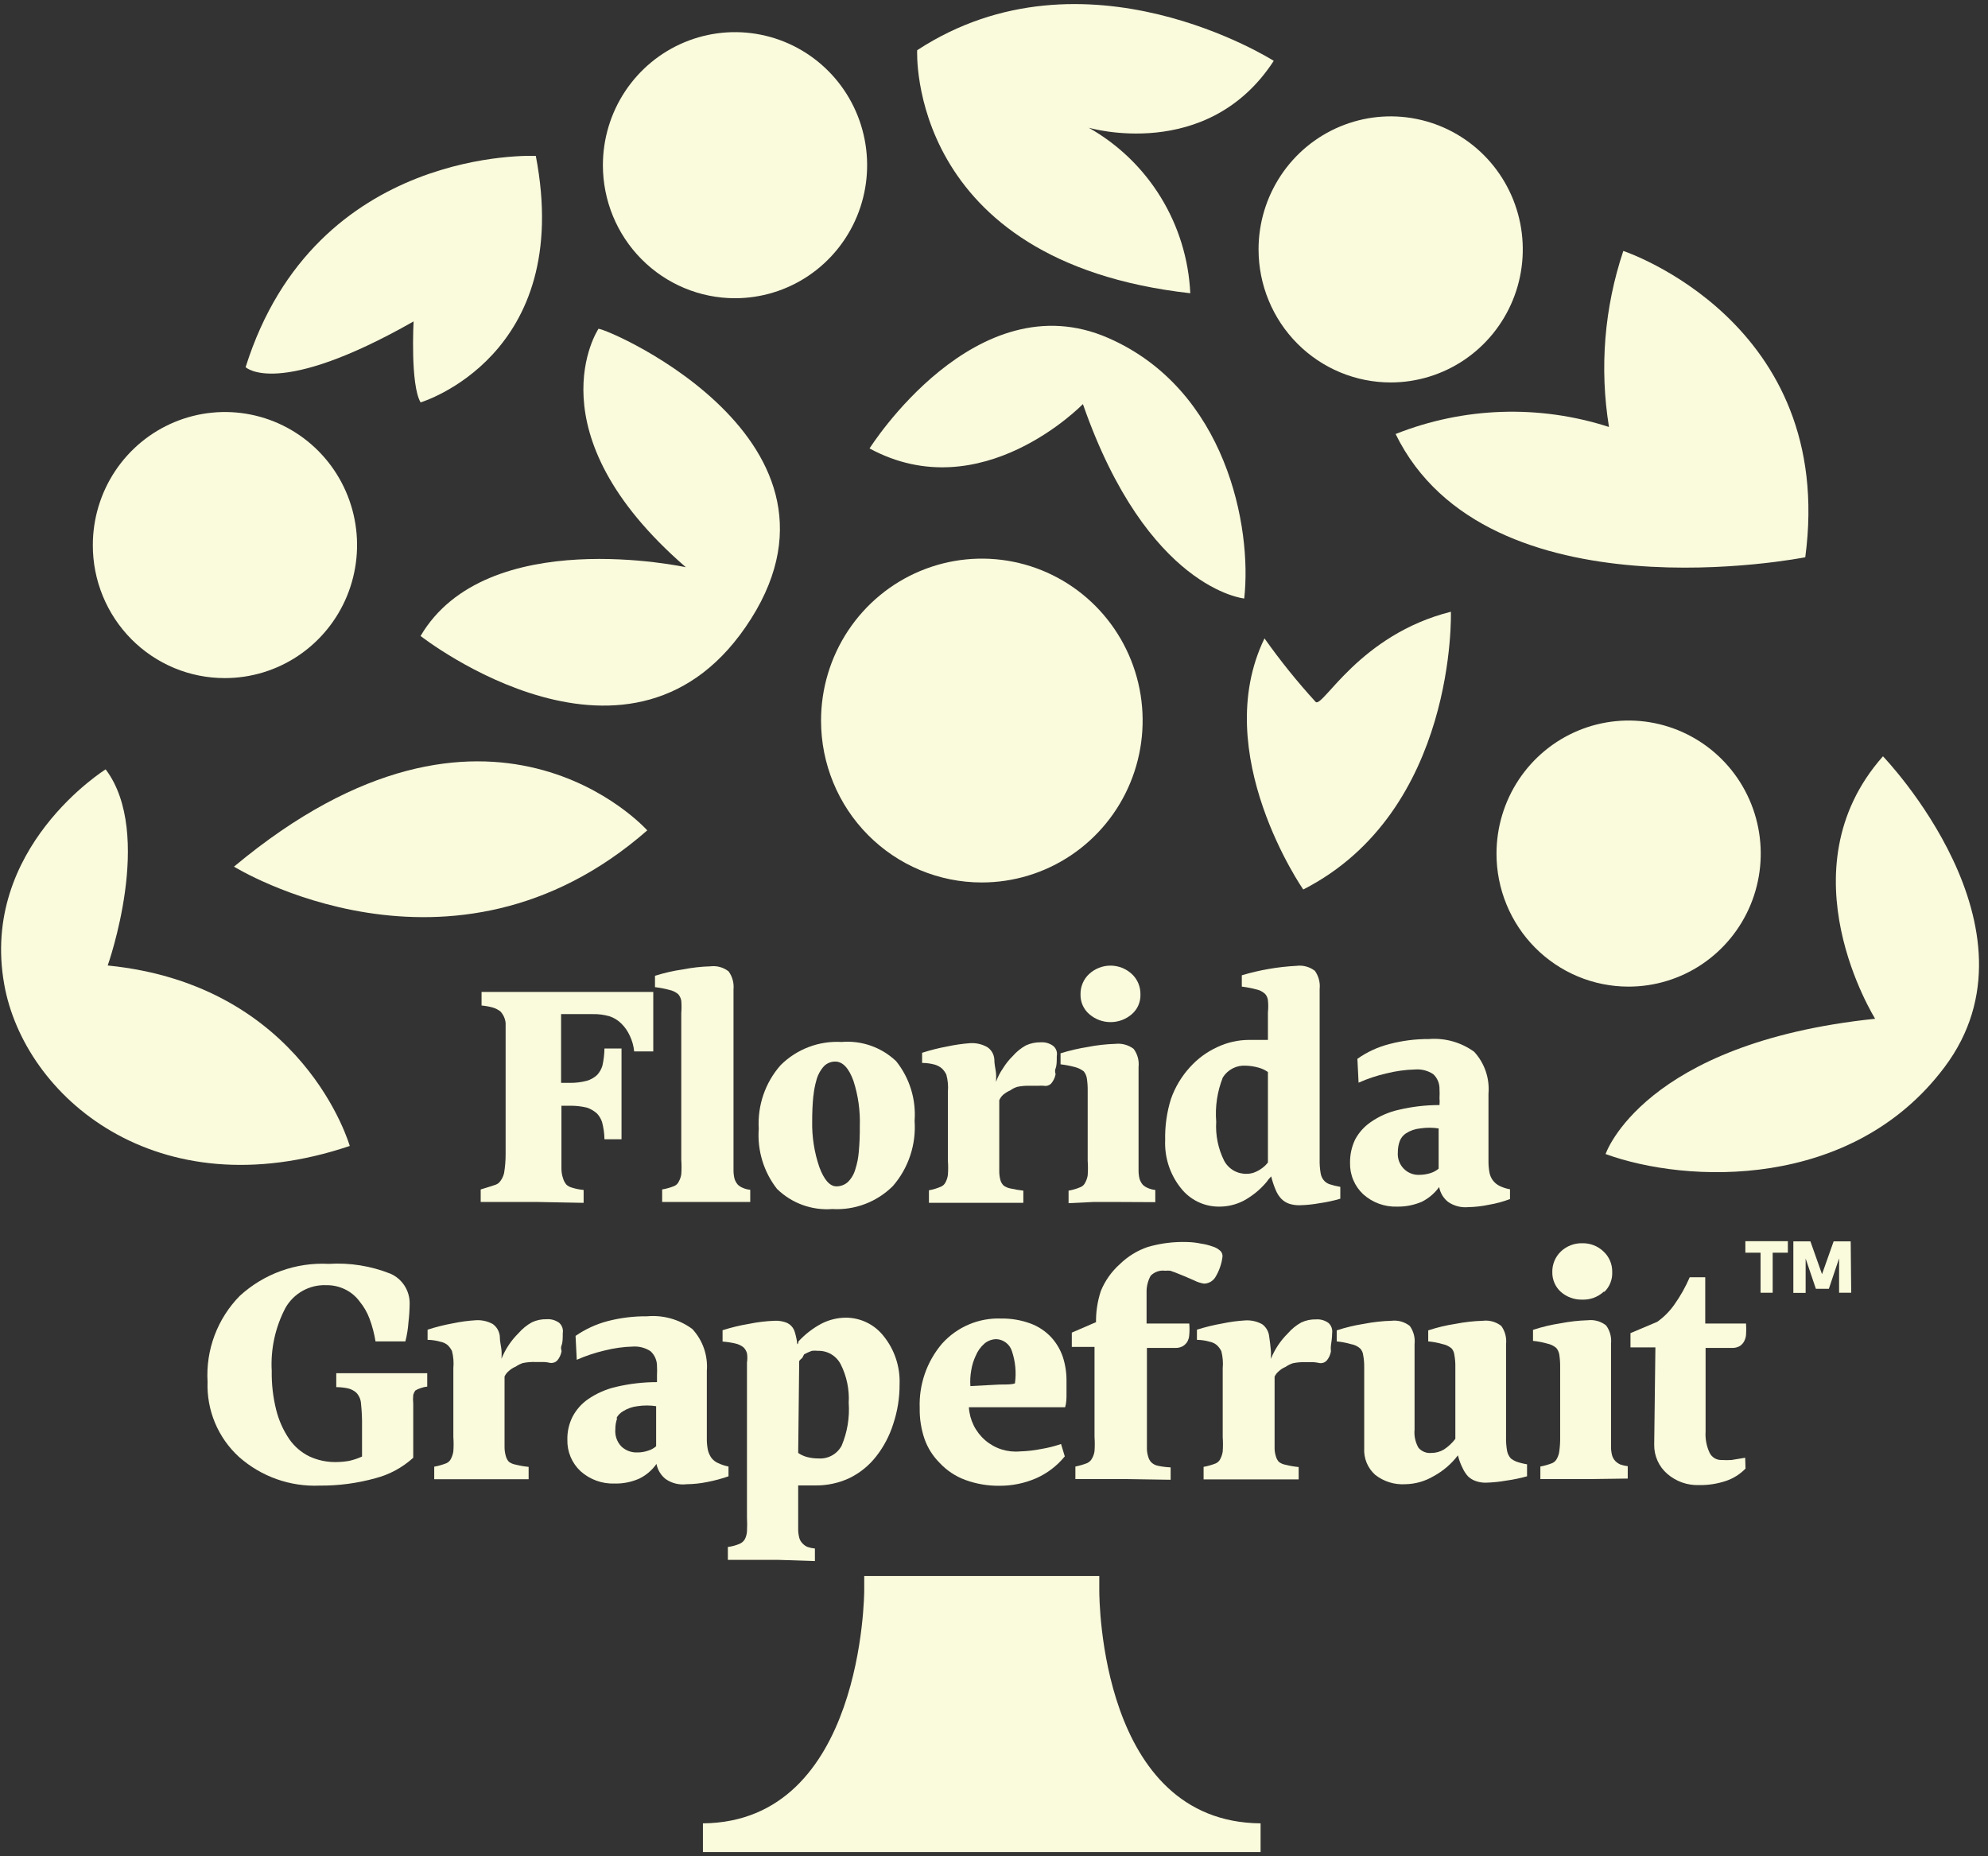 <svg xmlns="http://www.w3.org/2000/svg" viewBox="0 0 151 141"><rect x="0" y="0" width="151" height="141" fill="#333333" stroke="none"/><path d="M95.749 140.674H53.391V138.494C65.578 138.389 65.643 120.973 65.643 120.803V119.707H83.497V120.803C83.497 121.522 83.587 138.389 95.749 138.494V140.674Z" fill="#FAFADC"></path><path d="M7.051 41.4C7.051 39.401 7.64 37.446 8.743 35.784C9.846 34.122 11.414 32.827 13.249 32.063C15.083 31.298 17.102 31.099 19.049 31.49C20.996 31.881 22.784 32.844 24.187 34.259C25.59 35.673 26.544 37.475 26.93 39.436C27.316 41.397 27.115 43.429 26.354 45.276C25.592 47.122 24.304 48.699 22.652 49.808C21 50.917 19.058 51.507 17.073 51.505C15.755 51.506 14.45 51.246 13.233 50.739C12.015 50.231 10.909 49.487 9.978 48.548C9.047 47.609 8.309 46.494 7.807 45.268C7.304 44.041 7.047 42.727 7.051 41.4Z" fill="#FAFADC"></path><path d="M45.793 12.547C45.793 10.547 46.382 8.593 47.485 6.931C48.588 5.269 50.157 3.974 51.991 3.21C53.825 2.445 55.844 2.246 57.791 2.637C59.738 3.028 61.526 3.991 62.929 5.406C64.332 6.82 65.287 8.622 65.672 10.583C66.058 12.544 65.858 14.576 65.096 16.423C64.334 18.269 63.046 19.846 61.394 20.955C59.742 22.064 57.801 22.654 55.815 22.652C53.156 22.648 50.607 21.582 48.728 19.687C46.849 17.793 45.793 15.224 45.793 12.547Z" fill="#FAFADC"></path><path d="M113.668 64.834C113.668 62.835 114.257 60.881 115.36 59.219C116.463 57.557 118.031 56.262 119.866 55.497C121.7 54.733 123.719 54.533 125.666 54.924C127.613 55.315 129.401 56.279 130.804 57.694C132.207 59.108 133.162 60.91 133.547 62.871C133.933 64.832 133.733 66.864 132.971 68.71C132.209 70.556 130.921 72.134 129.269 73.243C127.617 74.351 125.676 74.942 123.69 74.939C122.373 74.939 121.069 74.678 119.852 74.17C118.635 73.662 117.53 72.917 116.599 71.979C115.668 71.04 114.93 69.926 114.427 68.7C113.924 67.474 113.666 66.161 113.668 64.834Z" fill="#FAFADC"></path><path d="M62.363 54.742C62.361 52.309 63.075 49.929 64.416 47.905C65.757 45.881 67.665 44.302 69.897 43.37C72.129 42.437 74.586 42.193 76.956 42.667C79.327 43.141 81.504 44.312 83.213 46.033C84.922 47.754 86.085 49.947 86.556 52.333C87.027 54.72 86.784 57.194 85.858 59.442C84.932 61.69 83.365 63.61 81.354 64.961C79.344 66.311 76.981 67.03 74.564 67.028C71.328 67.028 68.225 65.734 65.937 63.429C63.649 61.126 62.363 58.001 62.363 54.742Z" fill="#FAFADC"></path><path d="M95.594 18.957C95.591 16.959 96.177 15.004 97.278 13.341C98.378 11.678 99.944 10.38 101.777 9.613C103.609 8.846 105.627 8.643 107.574 9.031C109.521 9.418 111.311 10.378 112.716 11.79C114.121 13.201 115.079 15 115.469 16.96C115.859 18.92 115.663 20.952 114.905 22.799C114.148 24.646 112.864 26.226 111.215 27.339C109.566 28.451 107.627 29.047 105.642 29.049C104.324 29.051 103.019 28.791 101.801 28.285C100.582 27.779 99.475 27.036 98.542 26.099C97.609 25.162 96.868 24.049 96.363 22.823C95.857 21.598 95.596 20.284 95.594 18.957Z" fill="#FAFADC"></path><path d="M40.698 11.842C40.698 11.842 23.959 11.033 18.656 27.887C18.656 27.887 21.055 30.302 31.414 24.414C31.414 24.414 31.155 29.219 31.946 30.564C31.946 30.564 43.628 27.078 40.698 11.842Z" fill="#FAFADC"></path><path d="M110.204 46.465C110.204 46.465 110.671 61.597 98.989 67.563C98.989 67.563 91.806 57.223 96.046 48.489C97.241 50.179 98.54 51.793 99.936 53.319C100.493 53.763 103.242 48.215 110.204 46.465Z" fill="#FAFADC"></path><path d="M45.442 25.002C45.442 25.002 40.256 32.835 52.094 43.084C52.094 43.084 36.95 39.781 31.945 48.306C31.945 48.306 48.165 61.035 57.047 47C65.928 32.965 44.937 24.427 45.442 25.002Z" fill="#FAFADC"></path><path d="M143.022 57.445C143.022 57.445 155.625 70.501 147.703 81.049C140.675 90.436 128.112 89.901 121.953 87.656C121.953 87.656 124.793 79.222 142.426 77.381C142.426 77.355 135.334 66.127 143.022 57.445Z" fill="#FAFADC"></path><path d="M96.749 4.622C96.749 4.622 82.409 -4.517 69.664 3.813C69.664 3.813 68.86 19.858 90.409 22.273C90.288 19.691 89.516 17.182 88.167 14.982C86.817 12.783 84.934 10.965 82.694 9.701C82.694 9.701 91.705 12.364 96.749 4.622Z" fill="#FAFADC"></path><path d="M17.773 65.826C17.773 65.826 34.304 76.075 49.163 63.072C49.163 63.072 37.196 49.611 17.773 65.826Z" fill="#FAFADC"></path><path d="M123.3 19.061C123.3 19.061 139.507 24.414 137.121 42.327C137.121 42.327 112.94 47.144 106.004 32.966C111.183 30.908 116.909 30.719 122.211 32.43C121.485 27.951 121.858 23.361 123.3 19.061Z" fill="#FAFADC"></path><path d="M26.566 87.042C26.566 87.042 23.091 74.822 8.181 73.334C8.181 73.334 11.733 63.346 8.025 58.437C8.025 58.437 -1.543 64.391 0.324 74.783C1.841 83.256 11.863 91.99 26.566 87.042Z" fill="#FAFADC"></path><path d="M40.842 91.298H39.922H38.547H36.512V90.345C37.173 90.149 37.562 90.018 37.666 89.979C37.751 89.945 37.83 89.896 37.899 89.836C38.091 89.631 38.225 89.379 38.288 89.105C38.368 88.621 38.407 88.132 38.405 87.642C38.405 87.394 38.405 87.003 38.405 86.467C38.405 85.932 38.405 85.553 38.405 85.318V81.846C38.405 79.457 38.405 78.073 38.405 77.707C38.374 77.374 38.232 77.061 38.003 76.819C37.834 76.692 37.646 76.595 37.445 76.532C37.161 76.453 36.87 76.4 36.577 76.375V75.344H39.572H46.936H49.62V79.861H48.168C48.13 79.453 48.02 79.055 47.844 78.686C47.688 78.335 47.468 78.016 47.195 77.746C46.947 77.498 46.645 77.311 46.314 77.198C45.893 77.074 45.455 77.017 45.017 77.028H42.618V82.25H43.267C43.704 82.257 44.14 82.204 44.563 82.094C44.858 82.011 45.13 81.859 45.354 81.65C45.54 81.449 45.678 81.208 45.756 80.945C45.853 80.516 45.905 80.079 45.912 79.639H47.208C47.208 80.031 47.208 80.462 47.208 80.945V85.227C47.208 85.71 47.208 86.167 47.208 86.533H45.912C45.905 86.092 45.844 85.653 45.73 85.227C45.651 84.99 45.523 84.772 45.354 84.587C45.13 84.382 44.865 84.226 44.576 84.13C44.177 84.035 43.768 83.987 43.358 83.987H42.644V88.778C42.645 89.018 42.685 89.256 42.761 89.483C42.813 89.671 42.906 89.845 43.033 89.992C43.147 90.089 43.28 90.16 43.422 90.201C43.718 90.295 44.022 90.356 44.33 90.384V91.363L40.842 91.298Z" fill="#FAFADC"></path><path d="M54.106 91.298C53.588 91.298 52.94 91.298 52.162 91.298H50.294V90.345C50.61 90.293 50.919 90.205 51.215 90.084C51.373 90.016 51.498 89.89 51.565 89.731C51.657 89.565 51.718 89.384 51.747 89.196C51.773 88.831 51.773 88.465 51.747 88.099V76.937C51.772 76.628 51.772 76.318 51.747 76.01C51.715 75.826 51.634 75.655 51.513 75.514C51.319 75.351 51.087 75.239 50.839 75.188C50.481 75.092 50.117 75.022 49.75 74.979V74.117C50.44 73.898 51.147 73.736 51.863 73.634C52.552 73.498 53.25 73.419 53.951 73.399C54.445 73.337 54.943 73.472 55.338 73.778C55.629 74.176 55.763 74.669 55.714 75.161V76.832C55.714 77.237 55.714 77.577 55.714 77.825V88.857C55.71 89.085 55.737 89.314 55.792 89.535C55.844 89.698 55.928 89.849 56.038 89.979C56.151 90.087 56.283 90.171 56.427 90.228C56.604 90.305 56.792 90.353 56.985 90.371V91.298H54.106Z" fill="#FAFADC"></path><path d="M68.069 80.605C69.09 81.882 69.591 83.501 69.469 85.136C69.532 86.029 69.419 86.926 69.136 87.775C68.854 88.625 68.407 89.409 67.822 90.084C67.22 90.684 66.499 91.15 65.706 91.451C64.913 91.753 64.066 91.883 63.219 91.833C62.452 91.892 61.68 91.786 60.956 91.523C60.232 91.26 59.572 90.845 59.019 90.306C58.005 89.011 57.51 87.38 57.631 85.736C57.579 84.861 57.699 83.983 57.983 83.155C58.268 82.326 58.712 81.561 59.291 80.906C59.897 80.302 60.622 79.834 61.419 79.53C62.217 79.226 63.069 79.095 63.92 79.143C64.674 79.079 65.434 79.176 66.149 79.428C66.864 79.68 67.518 80.081 68.069 80.605ZM61.78 83.216C61.717 83.867 61.687 84.521 61.69 85.175C61.667 86.356 61.852 87.531 62.234 88.648C62.597 89.627 63.038 90.11 63.531 90.11C63.85 90.113 64.16 89.996 64.399 89.783C64.671 89.513 64.868 89.175 64.97 88.804C65.106 88.381 65.193 87.943 65.229 87.499C65.288 86.843 65.314 86.185 65.307 85.527C65.346 84.368 65.183 83.21 64.827 82.107C64.477 81.128 64.01 80.632 63.44 80.632C63.132 80.63 62.835 80.746 62.61 80.958C62.335 81.249 62.135 81.603 62.027 81.989C61.904 82.407 61.822 82.835 61.78 83.269V83.216Z" fill="#FAFADC"></path><path d="M71.011 80.867C70.694 80.78 70.368 80.736 70.039 80.736V79.966C70.668 79.762 71.308 79.601 71.958 79.483C72.531 79.359 73.111 79.276 73.695 79.234C74.147 79.208 74.597 79.312 74.992 79.535C75.14 79.634 75.265 79.765 75.356 79.919C75.448 80.072 75.505 80.244 75.523 80.423C75.523 80.867 75.627 81.219 75.653 81.506C75.679 81.793 75.653 82.015 75.653 82.172C75.784 81.806 75.962 81.459 76.185 81.141C76.392 80.802 76.641 80.491 76.924 80.214C77.207 79.888 77.545 79.614 77.922 79.404C78.276 79.242 78.661 79.161 79.05 79.169C79.388 79.146 79.723 79.243 79.997 79.443C80.108 79.534 80.192 79.654 80.24 79.79C80.288 79.926 80.298 80.073 80.269 80.214C80.269 80.605 80.269 80.919 80.178 81.154C80.087 81.389 80.178 81.532 80.178 81.598C80.128 81.858 80.012 82.101 79.841 82.303C79.771 82.373 79.685 82.426 79.59 82.456C79.495 82.485 79.394 82.491 79.296 82.472C79.15 82.46 79.002 82.46 78.856 82.472H78.272C77.938 82.457 77.602 82.484 77.274 82.551C77.078 82.61 76.894 82.703 76.729 82.825C76.531 82.909 76.348 83.023 76.185 83.164C76.062 83.277 75.965 83.415 75.9 83.569V88.922C75.896 89.15 75.922 89.379 75.977 89.601C76.019 89.768 76.104 89.921 76.224 90.044C76.374 90.154 76.547 90.23 76.729 90.266C77.059 90.341 77.392 90.398 77.728 90.436V91.363H70.558V90.41C70.87 90.354 71.174 90.262 71.465 90.136C71.626 90.069 71.756 89.943 71.828 89.783C71.915 89.616 71.972 89.435 71.997 89.248C72.025 88.883 72.025 88.516 71.997 88.151V82.929C72.036 82.49 71.997 82.048 71.88 81.624C71.799 81.454 71.689 81.299 71.556 81.167C71.398 81.029 71.212 80.927 71.011 80.867Z" fill="#FAFADC"></path><path d="M84.989 91.298C84.457 91.298 83.809 91.298 83.031 91.298L81.164 91.389V90.436C81.481 90.382 81.79 90.29 82.085 90.162C82.242 90.095 82.368 89.968 82.435 89.81C82.526 89.644 82.588 89.462 82.616 89.274C82.643 88.909 82.643 88.543 82.616 88.178V82.825C82.62 82.515 82.598 82.205 82.551 81.898C82.519 81.707 82.438 81.527 82.318 81.376C82.117 81.223 81.888 81.112 81.644 81.049C81.286 80.954 80.922 80.884 80.555 80.841V80.005C81.234 79.794 81.927 79.633 82.629 79.522C83.317 79.386 84.016 79.308 84.717 79.287C85.21 79.231 85.706 79.367 86.104 79.665C86.401 80.061 86.536 80.557 86.48 81.049V82.251C86.48 82.694 86.48 83.008 86.48 83.217V88.87C86.476 89.098 86.502 89.327 86.558 89.549C86.61 89.711 86.694 89.862 86.804 89.992C86.918 90.098 87.05 90.182 87.193 90.24C87.371 90.316 87.559 90.365 87.751 90.384V91.311L84.989 91.298ZM85.974 77.028C85.524 77.421 84.949 77.636 84.354 77.636C83.758 77.636 83.183 77.421 82.733 77.028C82.519 76.844 82.348 76.613 82.233 76.353C82.119 76.093 82.064 75.811 82.072 75.527C82.066 75.236 82.122 74.946 82.236 74.678C82.35 74.41 82.519 74.17 82.733 73.973C83.174 73.569 83.75 73.344 84.347 73.344C84.944 73.344 85.52 73.569 85.961 73.973C86.175 74.17 86.344 74.41 86.458 74.678C86.572 74.946 86.628 75.236 86.623 75.527C86.633 75.81 86.58 76.092 86.468 76.352C86.356 76.612 86.187 76.843 85.974 77.028Z" fill="#FAFADC"></path><path d="M96.332 89.601C96.286 89.674 96.234 89.744 96.177 89.81C95.693 90.379 95.108 90.853 94.452 91.207C93.874 91.503 93.234 91.656 92.585 91.65C92.025 91.652 91.473 91.525 90.969 91.278C90.466 91.031 90.025 90.672 89.681 90.228C88.864 89.201 88.445 87.912 88.501 86.598C88.477 85.536 88.626 84.478 88.942 83.465C89.254 82.581 89.739 81.768 90.368 81.076C90.952 80.423 91.662 79.899 92.456 79.535C93.214 79.175 94.042 78.988 94.88 78.987H95.853H96.306V76.898C96.338 76.59 96.338 76.279 96.306 75.971C96.285 75.784 96.203 75.609 96.073 75.475C95.885 75.309 95.657 75.196 95.412 75.148C95.054 75.053 94.69 74.983 94.323 74.939V74.078C95.677 73.674 97.074 73.433 98.484 73.36C98.978 73.299 99.476 73.435 99.872 73.738C100.158 74.139 100.288 74.632 100.235 75.122V76.793C100.235 77.198 100.235 77.537 100.235 77.786V88.047C100.225 88.41 100.251 88.773 100.313 89.131C100.349 89.347 100.448 89.547 100.598 89.705C100.702 89.807 100.826 89.887 100.961 89.94C101.236 90.031 101.518 90.1 101.804 90.149V91.05C101.29 91.201 100.765 91.315 100.235 91.389C99.73 91.481 99.218 91.534 98.705 91.546C98.437 91.55 98.17 91.511 97.914 91.429C97.688 91.352 97.484 91.222 97.318 91.05C97.134 90.852 96.989 90.622 96.89 90.371C96.75 90.041 96.638 89.701 96.553 89.353L96.332 89.601ZM92.883 81.833C92.459 82.901 92.285 84.054 92.378 85.201C92.316 86.22 92.522 87.238 92.974 88.152C93.139 88.465 93.388 88.725 93.693 88.903C93.998 89.081 94.347 89.169 94.699 89.157C94.87 89.156 95.04 89.13 95.204 89.079C95.405 89.007 95.597 88.91 95.775 88.791C95.879 88.719 95.978 88.641 96.073 88.556C96.157 88.476 96.235 88.388 96.306 88.295V81.428C96.087 81.271 95.841 81.156 95.58 81.089C95.276 81.004 94.962 80.956 94.647 80.945C94.3 80.918 93.954 80.987 93.643 81.143C93.333 81.3 93.07 81.538 92.883 81.833Z" fill="#FAFADC"></path><path d="M109.999 91.298C109.639 91.017 109.395 90.613 109.312 90.162C108.973 90.63 108.529 91.01 108.015 91.272C107.422 91.53 106.782 91.659 106.136 91.65C105.183 91.686 104.254 91.349 103.542 90.71C103.217 90.406 102.96 90.036 102.788 89.624C102.615 89.212 102.532 88.768 102.544 88.321C102.534 87.707 102.667 87.099 102.933 86.546C103.214 86.024 103.614 85.576 104.1 85.24C104.756 84.78 105.496 84.456 106.278 84.287C107.281 84.052 108.308 83.933 109.338 83.935C109.354 83.757 109.354 83.577 109.338 83.399C109.351 83.173 109.351 82.947 109.338 82.72C109.343 82.507 109.303 82.296 109.221 82.1C109.138 81.904 109.014 81.728 108.858 81.585C108.455 81.32 107.977 81.196 107.497 81.232C106.758 81.25 106.023 81.351 105.306 81.532C104.58 81.696 103.872 81.932 103.192 82.237L103.102 80.423C103.839 79.901 104.665 79.521 105.539 79.3C106.517 79.042 107.524 78.915 108.534 78.921C109.757 78.824 110.974 79.166 111.97 79.887C112.362 80.313 112.661 80.816 112.849 81.364C113.036 81.913 113.108 82.495 113.059 83.073V84.222C113.059 84.679 113.059 85.397 113.059 86.35C113.059 86.911 113.059 87.316 113.059 87.551V88.151C113.053 88.462 113.079 88.773 113.137 89.079C113.179 89.296 113.271 89.5 113.407 89.675C113.542 89.849 113.716 89.989 113.915 90.084C114.161 90.203 114.423 90.287 114.693 90.332V91.076C114.176 91.27 113.642 91.415 113.098 91.507C112.573 91.618 112.039 91.68 111.503 91.69C110.972 91.737 110.441 91.599 109.999 91.298ZM106.317 86.676C106.219 86.948 106.171 87.236 106.174 87.525C106.155 87.751 106.185 87.978 106.261 88.192C106.337 88.406 106.458 88.6 106.616 88.762C106.773 88.925 106.963 89.051 107.174 89.132C107.384 89.214 107.609 89.249 107.834 89.235C108.111 89.232 108.386 89.188 108.651 89.105C108.879 89.035 109.091 88.919 109.273 88.765V88.125C109.273 87.916 109.273 87.629 109.273 87.277V85.71C108.809 85.639 108.337 85.639 107.873 85.71C107.485 85.746 107.111 85.876 106.784 86.089C106.571 86.231 106.408 86.436 106.317 86.676Z" fill="#FAFADC"></path><path d="M18.15 110.659C17.364 109.941 16.743 109.058 16.331 108.073C15.919 107.087 15.726 106.023 15.765 104.954C15.694 103.754 15.876 102.552 16.299 101.427C16.721 100.302 17.374 99.28 18.215 98.426C19.126 97.592 20.192 96.948 21.351 96.531C22.511 96.114 23.741 95.933 24.97 95.998C26.566 95.898 28.163 96.152 29.651 96.742C30.095 96.935 30.471 97.256 30.732 97.666C30.993 98.075 31.127 98.554 31.116 99.04C31.11 99.507 31.08 99.973 31.025 100.437C30.99 100.926 30.912 101.411 30.792 101.886H28.523C28.428 101.298 28.276 100.721 28.069 100.163C27.892 99.689 27.638 99.247 27.317 98.857C27.026 98.461 26.643 98.143 26.202 97.93C25.757 97.715 25.269 97.608 24.776 97.617C24.155 97.592 23.54 97.738 22.997 98.04C22.453 98.341 22.001 98.786 21.69 99.327C20.908 100.806 20.545 102.472 20.64 104.145C20.624 105.134 20.738 106.122 20.977 107.082C21.175 107.88 21.513 108.636 21.975 109.315C22.363 109.872 22.885 110.321 23.492 110.62C24.134 110.918 24.834 111.065 25.541 111.051C25.871 111.048 26.201 111.018 26.526 110.96C26.86 110.885 27.186 110.775 27.498 110.633V108.362C27.508 107.777 27.482 107.193 27.421 106.612C27.403 106.299 27.274 106.002 27.058 105.777C26.872 105.614 26.649 105.502 26.409 105.45C26.123 105.392 25.832 105.361 25.541 105.359V104.301H27.498H32.451V105.32C32.279 105.337 32.108 105.376 31.946 105.437C31.805 105.481 31.669 105.542 31.544 105.62C31.474 105.719 31.421 105.829 31.388 105.946C31.365 106.172 31.365 106.4 31.388 106.625V110.725C30.571 111.467 29.588 111.999 28.523 112.278C27.142 112.663 25.715 112.851 24.283 112.84C22.036 112.937 19.838 112.156 18.15 110.659Z" fill="#FAFADC"></path><path d="M33.449 101.912C33.133 101.821 32.806 101.772 32.477 101.768V100.998C33.105 100.793 33.746 100.632 34.395 100.515C34.968 100.394 35.549 100.315 36.133 100.28C36.583 100.25 37.033 100.349 37.429 100.567C37.575 100.672 37.697 100.807 37.789 100.962C37.88 101.117 37.939 101.289 37.961 101.468C37.961 101.899 38.065 102.264 38.091 102.552C38.117 102.839 38.091 103.061 38.091 103.204C38.385 102.473 38.827 101.811 39.387 101.259C39.674 100.928 40.017 100.65 40.398 100.437C40.751 100.271 41.138 100.191 41.526 100.202C41.864 100.178 42.199 100.275 42.473 100.476C42.581 100.572 42.663 100.695 42.711 100.832C42.758 100.969 42.77 101.116 42.745 101.259C42.745 101.638 42.745 101.951 42.654 102.186C42.564 102.421 42.654 102.565 42.654 102.63C42.611 102.89 42.499 103.133 42.33 103.335C42.261 103.407 42.175 103.462 42.08 103.493C41.986 103.525 41.885 103.534 41.786 103.518C41.641 103.485 41.493 103.463 41.345 103.453H40.71C40.375 103.438 40.04 103.464 39.711 103.531C39.518 103.596 39.334 103.688 39.167 103.805C38.965 103.888 38.781 104.008 38.622 104.158C38.497 104.266 38.396 104.399 38.324 104.549V109.902C38.322 110.131 38.353 110.36 38.415 110.581C38.455 110.746 38.535 110.898 38.648 111.025C38.8 111.141 38.978 111.217 39.167 111.247C39.49 111.328 39.82 111.385 40.152 111.416V112.356H32.982V111.403C33.297 111.346 33.605 111.258 33.903 111.142C34.065 111.07 34.194 110.94 34.266 110.777C34.349 110.608 34.406 110.427 34.434 110.241C34.461 109.876 34.461 109.51 34.434 109.145V103.923C34.475 103.485 34.44 103.043 34.331 102.617C34.245 102.446 34.131 102.291 33.993 102.16C33.835 102.033 33.648 101.948 33.449 101.912Z" fill="#FAFADC"></path><path d="M50.563 112.344C50.199 112.059 49.951 111.65 49.863 111.195C49.529 111.668 49.084 112.05 48.566 112.305C47.975 112.569 47.333 112.698 46.686 112.683C45.734 112.718 44.805 112.382 44.093 111.743C43.768 111.439 43.511 111.069 43.338 110.657C43.166 110.245 43.083 109.801 43.095 109.354C43.08 108.742 43.218 108.136 43.497 107.592C43.774 107.071 44.169 106.623 44.651 106.286C45.31 105.831 46.049 105.507 46.829 105.333C47.836 105.098 48.867 104.979 49.902 104.98C49.902 104.837 49.902 104.667 49.902 104.445C49.915 104.219 49.915 103.992 49.902 103.766C49.905 103.553 49.862 103.341 49.777 103.145C49.692 102.949 49.567 102.774 49.409 102.63C49.024 102.379 48.571 102.256 48.112 102.278C47.373 102.296 46.638 102.396 45.921 102.578C45.197 102.748 44.49 102.984 43.808 103.283L43.717 101.468C44.459 100.955 45.284 100.575 46.155 100.346C47.133 100.093 48.14 99.97 49.15 99.98C50.374 99.87 51.595 100.214 52.586 100.946C52.978 101.369 53.279 101.869 53.469 102.416C53.658 102.962 53.733 103.542 53.688 104.119V105.268C53.688 105.738 53.688 106.443 53.688 107.409C53.688 107.957 53.688 108.362 53.688 108.61V109.197C53.68 109.508 53.706 109.819 53.765 110.124C53.816 110.345 53.909 110.553 54.038 110.738C54.171 110.909 54.345 111.043 54.543 111.13C54.796 111.248 55.061 111.335 55.334 111.391V112.135C54.809 112.317 54.272 112.461 53.727 112.566C53.206 112.673 52.676 112.73 52.145 112.735C51.588 112.804 51.025 112.665 50.563 112.344ZM46.881 107.722C46.782 107.994 46.733 108.281 46.738 108.571C46.718 108.809 46.749 109.05 46.829 109.275C46.91 109.5 47.038 109.706 47.205 109.876C47.367 110.027 47.557 110.143 47.764 110.219C47.971 110.296 48.191 110.33 48.411 110.32C48.684 110.323 48.956 110.278 49.215 110.19C49.445 110.125 49.658 110.009 49.837 109.85C49.837 109.641 49.837 109.419 49.837 109.21C49.837 109.002 49.837 108.714 49.837 108.362V106.808C49.368 106.737 48.892 106.737 48.424 106.808C48.037 106.851 47.665 106.98 47.334 107.187C47.114 107.31 46.933 107.497 46.816 107.722H46.881Z" fill="#FAFADC"></path><path d="M59.097 118.48C58.591 118.48 57.943 118.48 57.152 118.48H55.285V117.501C55.588 117.463 55.885 117.384 56.166 117.266C56.342 117.195 56.488 117.066 56.581 116.9C56.67 116.721 56.723 116.526 56.737 116.326C56.756 115.965 56.756 115.603 56.737 115.242V103.492C56.774 103.258 56.774 103.02 56.737 102.787C56.69 102.619 56.601 102.466 56.478 102.343C56.306 102.206 56.107 102.108 55.894 102.056C55.562 101.977 55.224 101.925 54.883 101.899V101.038C55.54 100.828 56.212 100.667 56.892 100.554C57.537 100.421 58.192 100.342 58.85 100.319C59.165 100.305 59.478 100.359 59.771 100.476C60.012 100.587 60.205 100.782 60.315 101.024C60.37 101.165 60.413 101.309 60.445 101.455C60.501 101.669 60.54 101.888 60.562 102.108C60.596 102.075 60.623 102.035 60.639 101.991V101.899C61.149 101.343 61.75 100.879 62.416 100.528C62.987 100.239 63.617 100.087 64.257 100.084C64.812 100.086 65.361 100.215 65.859 100.461C66.358 100.708 66.794 101.066 67.135 101.508C67.954 102.533 68.378 103.822 68.328 105.137C68.335 106.162 68.173 107.181 67.848 108.153C67.568 109.048 67.129 109.884 66.552 110.62C66.004 111.323 65.303 111.891 64.503 112.278C63.69 112.653 62.804 112.841 61.91 112.827H61.067H60.627V116.104C60.621 116.332 60.647 116.561 60.704 116.783C60.744 116.951 60.829 117.104 60.951 117.226C61.059 117.345 61.192 117.438 61.34 117.501C61.52 117.562 61.707 117.601 61.897 117.618V118.571L59.097 118.48ZM60.627 110.359C60.836 110.503 61.069 110.609 61.314 110.673C61.593 110.744 61.881 110.779 62.169 110.777C62.521 110.802 62.872 110.726 63.182 110.557C63.492 110.388 63.748 110.134 63.92 109.824C64.357 108.795 64.544 107.676 64.464 106.56C64.523 105.544 64.312 104.53 63.855 103.623C63.692 103.307 63.443 103.044 63.138 102.863C62.833 102.683 62.484 102.593 62.13 102.604C61.975 102.585 61.819 102.585 61.664 102.604C61.464 102.678 61.269 102.765 61.08 102.865L60.938 103.139C60.85 103.207 60.772 103.286 60.704 103.374L60.627 110.359Z" fill="#FAFADC"></path><path d="M80.877 110.62C80.294 111.335 79.552 111.903 78.712 112.278C77.828 112.662 76.874 112.858 75.912 112.853C75.028 112.863 74.149 112.713 73.318 112.409C72.573 112.134 71.902 111.687 71.361 111.103C70.85 110.592 70.46 109.972 70.22 109.289C69.965 108.537 69.842 107.746 69.857 106.952C69.79 105.163 70.396 103.414 71.555 102.056C72.121 101.426 72.817 100.928 73.594 100.599C74.371 100.27 75.211 100.116 76.054 100.15C76.81 100.139 77.561 100.267 78.271 100.528C78.892 100.756 79.448 101.133 79.892 101.625C80.259 102.04 80.541 102.523 80.722 103.048C80.916 103.637 81.012 104.255 81.007 104.876C81.007 105.215 81.007 105.555 81.007 105.881C81.007 106.208 81.007 106.547 80.903 106.886H73.591C73.62 107.367 73.745 107.836 73.957 108.267C74.17 108.697 74.467 109.081 74.83 109.394C75.193 109.707 75.614 109.943 76.07 110.089C76.525 110.234 77.005 110.286 77.48 110.242C78.02 110.226 78.558 110.165 79.088 110.059C79.599 109.975 80.102 109.848 80.592 109.68L80.877 110.62ZM74.784 102.043C74.489 102.298 74.257 102.621 74.109 102.983C73.945 103.33 73.832 103.7 73.772 104.08C73.7 104.475 73.678 104.879 73.707 105.281L75.937 105.163C76.508 105.163 76.884 105.163 77.091 105.072C77.205 104.246 77.125 103.406 76.858 102.617C76.776 102.364 76.619 102.142 76.408 101.981C76.197 101.82 75.943 101.727 75.678 101.716C75.352 101.721 75.037 101.836 74.784 102.043Z" fill="#FAFADC"></path><path d="M85.572 112.344H81.682V111.391C81.988 111.33 82.287 111.243 82.577 111.13C82.74 111.054 82.873 110.925 82.953 110.764C83.047 110.599 83.108 110.417 83.135 110.229C83.161 109.864 83.161 109.497 83.135 109.132V102.304H81.41V101.22L83.251 100.424V100.581C83.224 99.726 83.347 98.873 83.614 98.061C83.933 97.28 84.426 96.584 85.053 96.024C85.653 95.436 86.375 94.99 87.167 94.719C88.147 94.431 89.167 94.304 90.188 94.34C90.532 94.347 90.875 94.386 91.212 94.458C91.517 94.5 91.817 94.575 92.107 94.68C92.335 94.746 92.544 94.867 92.716 95.032C92.775 95.098 92.818 95.178 92.841 95.264C92.863 95.351 92.865 95.441 92.846 95.528C92.769 96.061 92.583 96.572 92.301 97.029C92.208 97.172 92.081 97.29 91.932 97.372C91.782 97.454 91.615 97.498 91.445 97.499C91.184 97.456 90.93 97.372 90.694 97.251L90.032 96.964C89.41 96.703 89.034 96.559 88.891 96.52C88.762 96.507 88.632 96.507 88.502 96.52C88.302 96.493 88.098 96.512 87.907 96.578C87.715 96.644 87.542 96.754 87.4 96.899C87.18 97.297 87.072 97.749 87.089 98.204V100.528H90.33C90.358 100.819 90.358 101.112 90.33 101.403C90.32 101.587 90.267 101.766 90.175 101.925C90.084 102.067 89.959 102.184 89.812 102.265C89.651 102.346 89.473 102.387 89.293 102.382H87.115V109.941C87.107 110.171 87.138 110.401 87.206 110.62C87.246 110.785 87.326 110.938 87.439 111.064C87.584 111.208 87.77 111.304 87.971 111.338C88.283 111.403 88.599 111.442 88.917 111.456V112.396L85.572 112.344Z" fill="#FAFADC"></path><path d="M91.886 101.912C91.57 101.821 91.243 101.772 90.914 101.768V100.998C91.542 100.798 92.183 100.641 92.833 100.528C93.406 100.407 93.986 100.328 94.57 100.293C95.021 100.263 95.471 100.362 95.867 100.58C96.013 100.685 96.135 100.82 96.226 100.975C96.318 101.13 96.376 101.302 96.398 101.481C96.463 101.912 96.502 102.278 96.528 102.565C96.554 102.852 96.528 103.074 96.528 103.218C96.823 102.486 97.264 101.824 97.825 101.272C98.112 100.941 98.454 100.663 98.836 100.45C99.189 100.284 99.575 100.204 99.964 100.215C100.302 100.191 100.637 100.288 100.91 100.489C101.017 100.587 101.097 100.709 101.145 100.846C101.192 100.983 101.205 101.129 101.183 101.272C101.183 101.651 101.118 101.964 101.092 102.199C101.066 102.434 101.092 102.578 101.092 102.643C101.048 102.903 100.937 103.147 100.768 103.348C100.698 103.42 100.613 103.475 100.518 103.507C100.423 103.538 100.322 103.547 100.223 103.531C100.078 103.498 99.931 103.477 99.782 103.466H99.199C98.864 103.451 98.529 103.477 98.201 103.544C98.007 103.609 97.824 103.701 97.656 103.818C97.455 103.901 97.27 104.021 97.112 104.171C96.987 104.279 96.885 104.413 96.813 104.562V109.915C96.805 110.145 96.836 110.375 96.904 110.594C96.944 110.759 97.025 110.912 97.138 111.038C97.29 111.154 97.468 111.23 97.656 111.26C97.98 111.341 98.309 111.398 98.641 111.43V112.37H91.42V111.417C91.734 111.359 92.042 111.271 92.34 111.155C92.502 111.083 92.632 110.953 92.703 110.79C92.786 110.621 92.843 110.441 92.872 110.255C92.898 109.89 92.898 109.523 92.872 109.158V103.936C92.913 103.498 92.877 103.056 92.768 102.63C92.683 102.459 92.569 102.305 92.431 102.173C92.274 102.042 92.087 101.952 91.886 101.912Z" fill="#FAFADC"></path><path d="M102.62 102.095C102.264 101.993 101.9 101.923 101.531 101.886V101.05C102.204 100.828 102.893 100.662 103.593 100.554C104.285 100.419 104.988 100.34 105.693 100.319C106.189 100.262 106.687 100.403 107.08 100.711C107.369 101.11 107.499 101.604 107.444 102.095V103.753C107.444 104.171 107.444 104.497 107.444 104.745V108.583C107.398 109.065 107.503 109.548 107.742 109.967C107.861 110.106 108.011 110.214 108.181 110.282C108.35 110.35 108.533 110.377 108.714 110.359C109.052 110.361 109.383 110.271 109.674 110.098C110.007 109.88 110.301 109.606 110.542 109.288V103.857C110.55 103.533 110.524 103.209 110.464 102.891C110.444 102.717 110.371 102.553 110.257 102.421C110.064 102.256 109.832 102.143 109.583 102.095C109.223 101.99 108.854 101.92 108.481 101.886V101.05C109.157 100.826 109.851 100.66 110.555 100.554C111.243 100.418 111.942 100.34 112.643 100.319C113.138 100.262 113.636 100.403 114.03 100.711C114.319 101.11 114.448 101.604 114.393 102.095V103.896C114.393 104.34 114.393 104.628 114.393 104.745V109.119C114.383 109.482 114.409 109.845 114.471 110.202C114.512 110.416 114.61 110.615 114.756 110.777C114.879 110.873 115.014 110.952 115.158 111.012C115.428 111.107 115.705 111.177 115.988 111.221V112.134C115.468 112.278 114.94 112.387 114.406 112.461C113.896 112.552 113.381 112.605 112.863 112.618C112.594 112.624 112.325 112.58 112.072 112.487C111.859 112.412 111.665 112.292 111.502 112.134C111.337 111.952 111.201 111.745 111.1 111.521C110.941 111.21 110.819 110.881 110.737 110.542C110.241 111.193 109.613 111.732 108.896 112.121C108.239 112.513 107.493 112.724 106.73 112.735C105.908 112.784 105.096 112.529 104.448 112.017C104.169 111.766 103.949 111.455 103.805 111.107C103.662 110.759 103.598 110.383 103.619 110.006V103.857C103.625 103.546 103.599 103.236 103.541 102.93C103.523 102.739 103.44 102.559 103.308 102.421C103.112 102.251 102.875 102.138 102.62 102.095Z" fill="#FAFADC"></path><path d="M120.811 112.344C120.292 112.344 119.644 112.344 118.866 112.344H116.999V111.391C117.309 111.333 117.613 111.246 117.907 111.13C118.068 111.057 118.198 110.927 118.27 110.764C118.358 110.598 118.416 110.416 118.438 110.229C118.488 109.865 118.509 109.499 118.503 109.132V103.818C118.506 103.508 118.484 103.198 118.438 102.891C118.408 102.703 118.328 102.527 118.205 102.382C118.01 102.219 117.778 102.107 117.531 102.056C117.174 101.954 116.81 101.884 116.441 101.847V101.011C117.118 100.787 117.812 100.622 118.516 100.515C119.204 100.38 119.902 100.301 120.603 100.28C121.099 100.222 121.598 100.362 121.991 100.672C122.284 101.069 122.418 101.563 122.367 102.056V103.244C122.367 103.675 122.367 103.988 122.367 104.197V109.85C122.361 110.079 122.388 110.307 122.444 110.529C122.489 110.695 122.574 110.848 122.691 110.973C122.8 111.082 122.927 111.17 123.067 111.234C123.252 111.298 123.443 111.342 123.637 111.365V112.305L120.811 112.344ZM121.809 98.113C121.368 98.519 120.786 98.735 120.188 98.714C119.59 98.731 119.007 98.522 118.555 98.126C118.346 97.937 118.18 97.706 118.069 97.447C117.957 97.188 117.901 96.907 117.907 96.625C117.9 96.333 117.955 96.042 118.067 95.773C118.178 95.503 118.345 95.26 118.555 95.058C118.996 94.64 119.583 94.415 120.188 94.431C120.786 94.418 121.364 94.643 121.796 95.058C122.011 95.257 122.181 95.499 122.295 95.77C122.409 96.04 122.464 96.331 122.457 96.625C122.469 96.9 122.423 97.175 122.322 97.431C122.222 97.688 122.069 97.92 121.874 98.113H121.809Z" fill="#FAFADC"></path><path d="M132.583 111.547C132.167 111.975 131.656 112.297 131.091 112.487C130.431 112.707 129.738 112.813 129.043 112.8C128.166 112.83 127.31 112.527 126.644 111.952C126.326 111.679 126.071 111.338 125.899 110.954C125.726 110.571 125.64 110.153 125.646 109.732L125.737 102.343H123.844V101.259L125.879 100.398C126.382 100.04 126.821 99.599 127.176 99.092C127.637 98.444 128.028 97.748 128.343 97.016H129.523V100.528H132.621C132.643 100.819 132.643 101.112 132.621 101.403C132.603 101.587 132.545 101.765 132.453 101.925C132.367 102.066 132.246 102.183 132.103 102.264C131.942 102.345 131.764 102.385 131.584 102.382H129.549V108.74C129.514 109.297 129.621 109.855 129.86 110.359C129.945 110.528 130.078 110.669 130.241 110.764C130.404 110.859 130.592 110.905 130.78 110.894C131.026 110.91 131.273 110.91 131.519 110.894L132.557 110.724L132.583 111.547Z" fill="#FAFADC"></path><path d="M135.799 95.149H134.645V98.191H133.724V95.149H132.57V94.275H135.799V95.149Z" fill="#FAFADC"></path><path d="M140.61 98.191H139.69V95.58L138.912 97.891H137.926L137.148 95.593V98.204H136.215V94.288H137.511L138.393 96.781L139.275 94.288H140.571L140.61 98.191Z" fill="#FAFADC"></path><path d="M66.047 34.062C66.047 34.062 74.111 21.242 84.199 25.681C93.132 29.597 95.116 40.042 94.506 45.46C94.506 45.46 87.155 44.768 82.254 30.694C82.241 30.694 74.552 38.671 66.047 34.062Z" fill="#FAFADC"></path></svg>